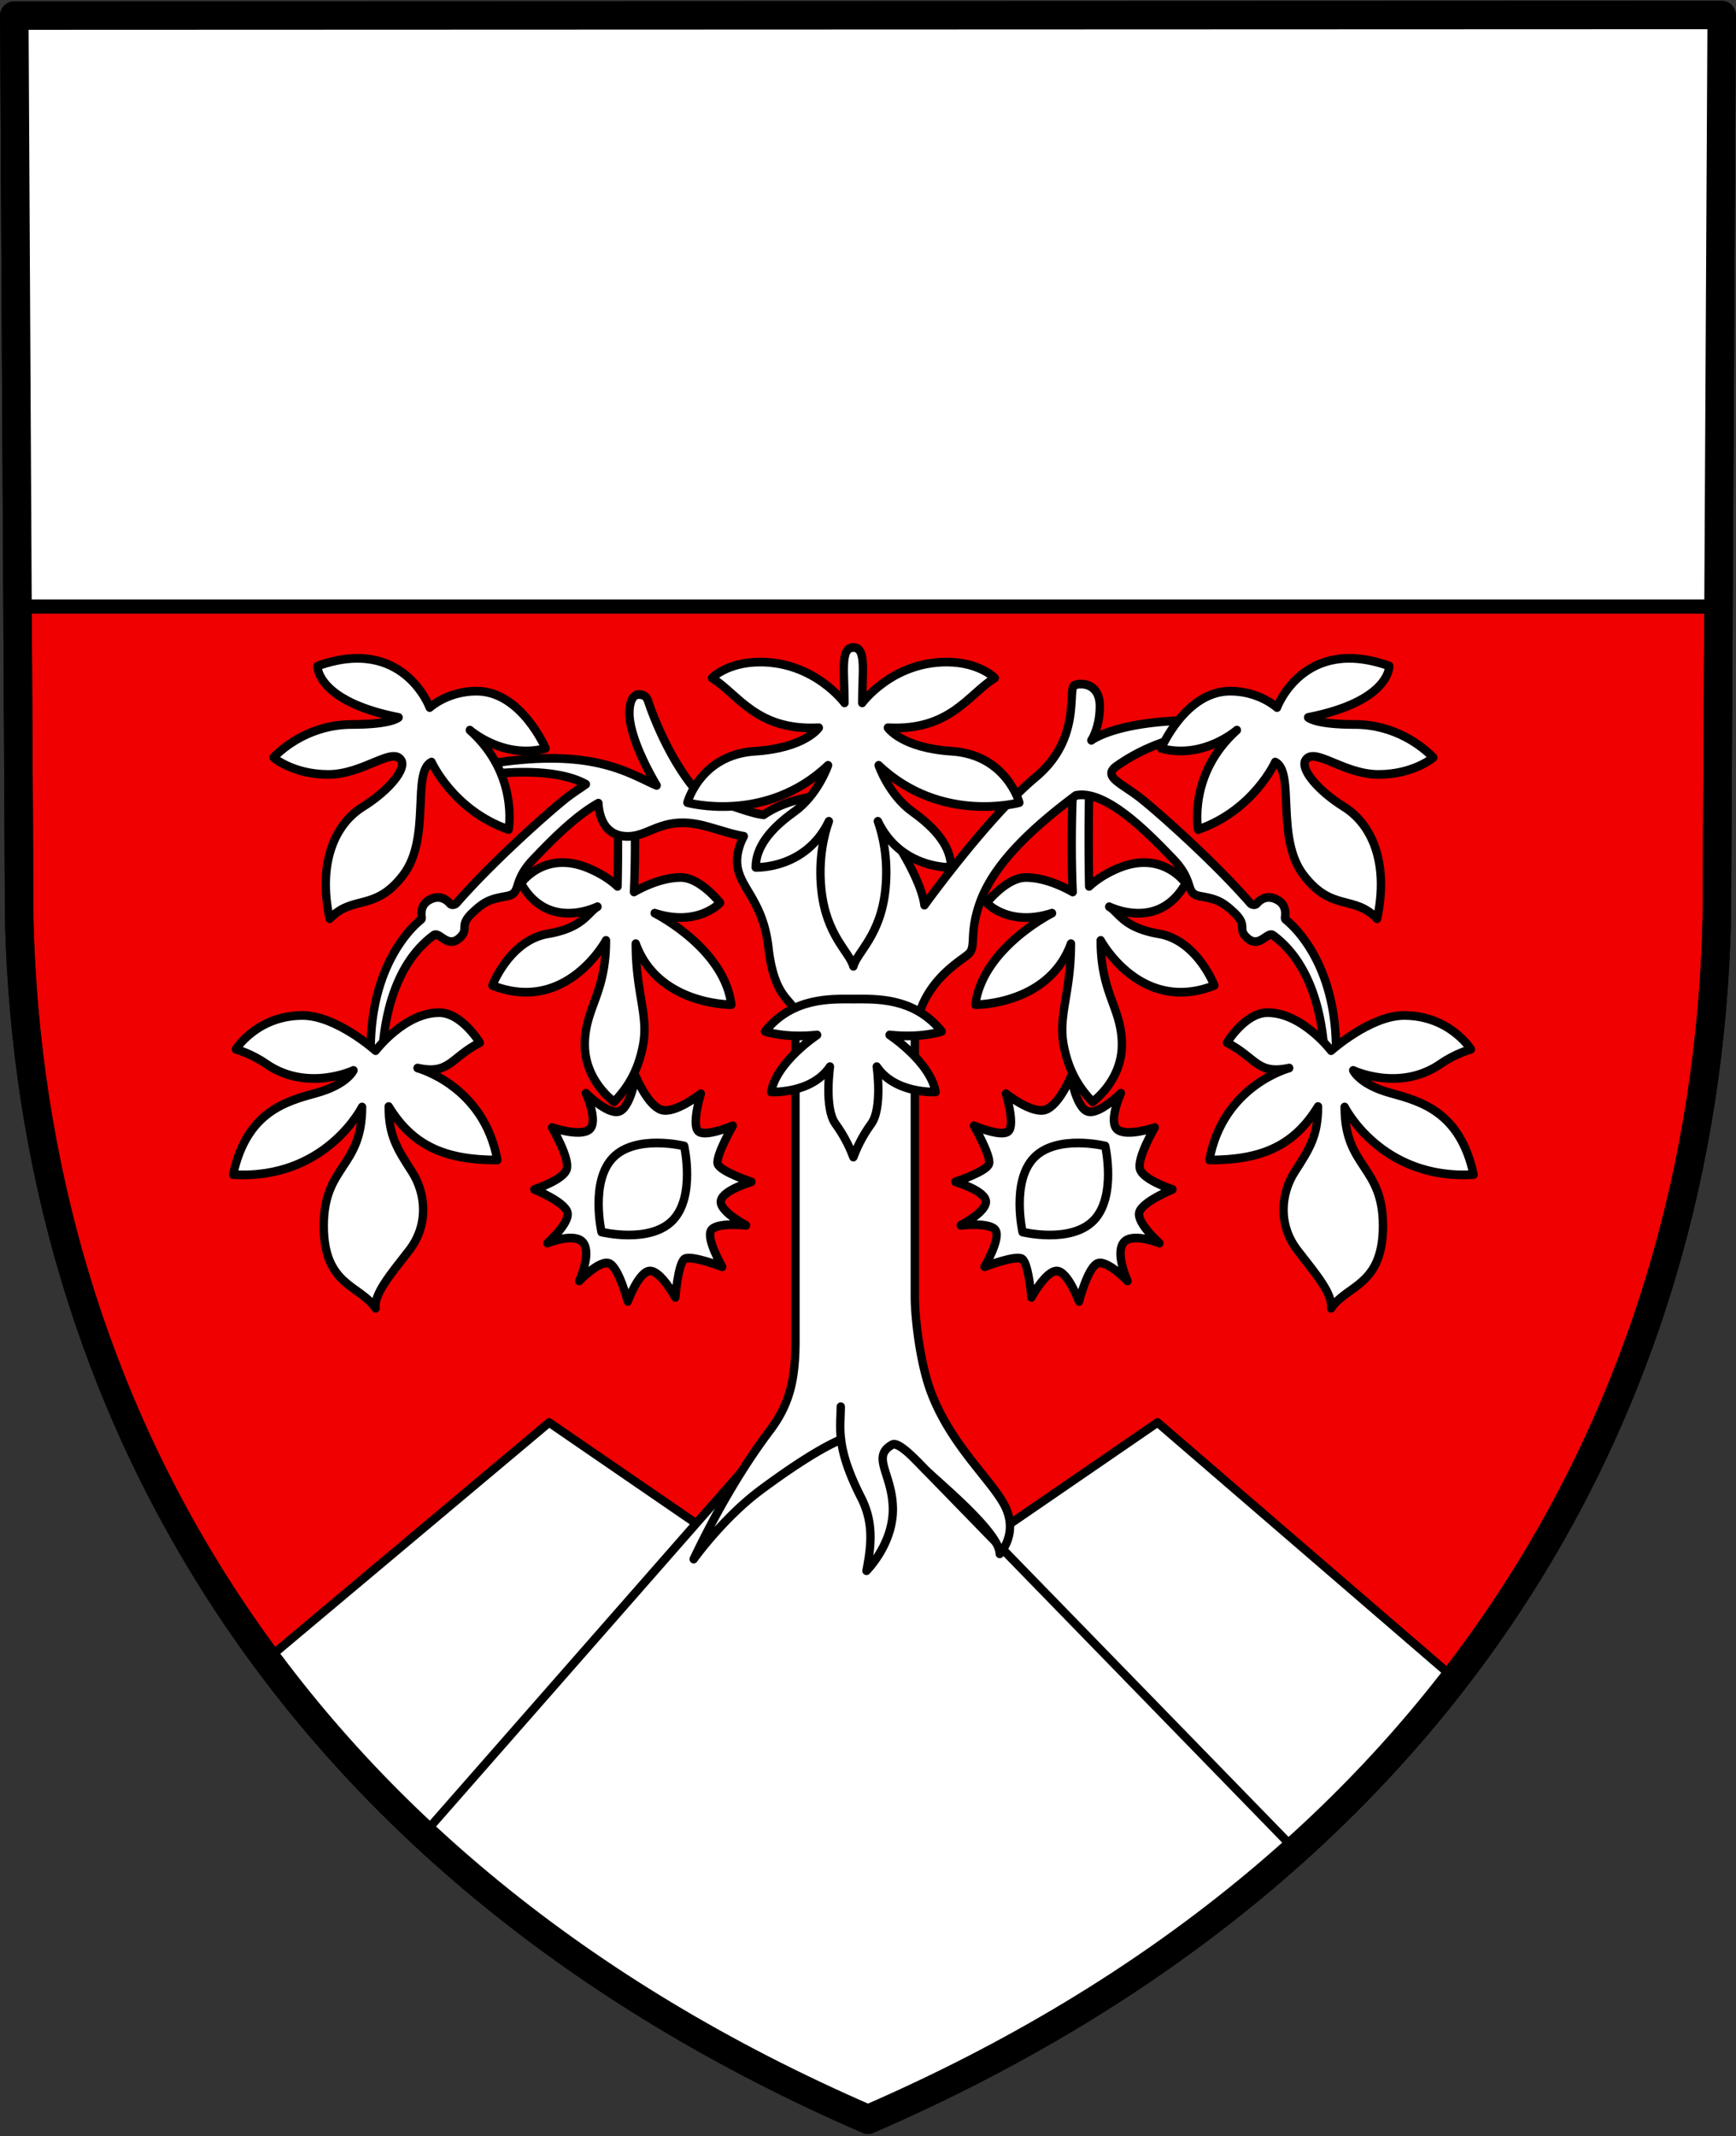 <?xml version="1.0" encoding="UTF-8"?>
<svg width="600" height="738" stroke-linecap="round" stroke-linejoin="round" stroke-miterlimit="10" xmlns="http://www.w3.org/2000/svg"><rect width="100%" height="100%" fill="#333333" stroke="none"/>><path d="m593.36 317.99 1.687-312.6h-590.1l1.688 312.6c4.087 166.95 91.655 327.01 293.36 414.4 201.72-87.388 289.27-247.45 293.36-414.4z" fill="#f00000" stroke="#000" stroke-linecap="square" stroke-linejoin="miter" stroke-width="9.835" /><path d="M4.944 5.39h586.36v204.17H4.944z" fill="#fff"/><path d="m4.944 209.56h586.36" fill="none" stroke="#000" stroke-linecap="butt" stroke-linejoin="miter" stroke-width="4.918"/><path d="m91.786 573.7c51.43 66.691 114.85 123.5 203.23 123.5 88.386 0 154.89-51.93 206.31-118.62l-101.15-87.139-105.17 72.176-105.17-72.176z" fill="#fff" stroke-width="1.031"/><path transform="matrix(.935 0 0 .973 13.037 -43.683)" d="m522.09 639.58-108.15-89.562-112.45 74.183-112.45-74.183-104.85 84.548" fill="none" stroke="#000" stroke-width="3.093"/><path d="m446.59 637.88-159.78-164.1-141.55 161.28c45.345 32.864 101.17 74.819 154.74 97.333 55.27-22.597 101.25-61.646 146.59-94.509z" fill="#fff" stroke-width="1.031"/><g stroke="#000"><g stroke-width="3.093"><path transform="matrix(.935 0 0 .973 13.037 -43.683)" d="m463.56 700.52-170.84-168.66-151.35 165.76" fill="none"/><g fill="#fff"><path transform="matrix(.935 0 0 .973 13.037 -43.683)" d="M434.93 394.82s-6.333-16-20.5-18.333c-13.216-2.177-14.757-7.615-18.354-9.621 3.704 1.617 19.216 7.183 28.27-8.296 0 0-8.594-12.144-25.25-5.25-4.986 2.064-8.308 4.423-10.435 6.335-.203-9.459-.354-25.296.268-43.003l-5.833.833s-1.585 20.375-.518 44.147c-3.719-2.023-10.553-5.147-17.315-5.147-7.167 0-14.5 9-14.5 9s8.167 8.667 24.167 3.667c0 0-25.668 12.333-28.334 32.5 0 0 27.085.25 35.334-21.667 0 17.667-4.822 25.393-2.667 36.167 1.917 9.583 6.084 15.417 10.667 20 0 0 10.833-7.333 10.833-20.333s-7.833-17.833-7.833-37c0 .001 14.667 26.335 42 16.001zM228.06 369.15c16 5 24.167-3.667 24.167-3.667s-7.333-9-14.5-9c-6.763 0-13.597 3.124-17.315 5.147.589-13.118.37-25.192.056-33.388l-6.127-1.532a796.41 796.41 0 0 1-.011 32.942c-2.127-1.912-5.448-4.271-10.435-6.335-16.656-6.894-25.25 5.25-25.25 5.25 9.054 15.479 24.565 9.913 28.27 8.296-3.597 2.006-5.138 7.444-18.354 9.621-14.167 2.333-20.5 18.333-20.5 18.333 27.333 10.333 42-16 42-16 0 19.167-7.833 24-7.833 37s10.833 20.333 10.833 20.333c4.583-4.583 8.75-10.417 10.667-20 2.155-10.774-2.667-18.5-2.667-36.167 8.249 21.917 35.334 21.667 35.334 21.667-2.667-20.166-28.335-32.5-28.335-32.5z"/><path transform="matrix(.935 0 0 .973 13.037 -43.683)" d="M461.3 371.42c-.238-.181-.281-.553-.213-1.012.2-1.333.24-4.146-2.488-5.758-3.897-2.302-6.594-.433-7.961 1.076-.688.758-1.966.384-2.442-.141-13.183-14.517-33.02-31.466-40.097-36.935-7.333-5.667-14.854-7.953-9.25-11.75 19.25-13 39.5-12.25 39.5-12.25v-3.75c-37.5-1.75-48.875 6.875-48.875 6.875s3.125-4.375 3.125-12.125-6.25-8.5-9.25-7.5 3 18.75-14.5 32.75-41.083 45.417-41.083 45.417c-1.333-11.5-20.167-39.5-28.268-39.5-13.223 0-23.967 2.608-31.151 7.415-3.495-.445-6.544-1.471-13.499-3.707-2.928-.941-5.885-1.56-8.944-2.164h.001c-13.303-13.304-20.307-34.586-20.307-34.586-.576-1.626-1.625-2.25-3.5-2.25s-3.375 2.125-3.375 6.625c0 9.804 9.917 25.415 10.059 25.639a58.47 58.47 0 0 1-2.934-1.264c-11.25-5.25-25.375-11.75-60.125-6.25l1.875 3.542s22.72-3.054 35.027 3.556c-2.113 1.449-4.933 3.117-7.728 5.277-7.077 5.469-26.914 22.418-40.097 36.935-.477.525-1.755.898-2.442.141-1.367-1.508-4.063-3.378-7.961-1.076-2.729 1.612-2.688 4.424-2.488 5.758.068.458.025.831-.213 1.012-2.852 2.165-21.222 17.599-18.299 53.897l3.75.333c0-21.75 6.305-39.561 19.188-48.625 2.25-1.583 5.278 5.285 10.063.5 3-3-.755-3.93 4.291-8.517 4.4-4 6.542-4.858 12.542-5.858s1.667-4.833 10.083-13.25c5.702-5.702 15.019-15.07 23.94-19.811.221 3.881 1.78 11.811 10.845 11.811 8.375 0 13.135-7.738 28.875-3.625 6.26 1.636 9.541 2.852 14.032 3.583a19.334 19.334 0 0 0-1.907 4.625c-3.333 12.5 8.667 15 11 34.833s10 18.333 10 24.083v115.25c0 13.5-1.843 22.528-9.5 32.25-9.125 11.585-19.013 27.238-28.125 45.625 0 0 10.798-14.538 24.704-24.488 10.044-7.188 21.642-14.668 29.762-17.97.628 4.933 2.476 11.264 7.409 20.583 4.5 8.5 4 16.25 2 26 0 0 9.75-9.25 9.75-21.75s-8.265-18.713-.25-23c2.152-1.151 7.708 4.28 11.961 8.533s27.789 22.467 27.789 30.217c0 0 6.5-6.5 2.5-15.75s-19.906-21.641-27.75-41.25c-4.25-10.625-6.125-26.875-6.125-34.375v-89.958c0-21 17.375-29.167 20.042-31.833s0-6.833 3.833-17.583c5.19-14.555 20.271-27.499 35.604-38.542 11.271-2.292 27.564 14.125 35.98 22.542s4.083 12.25 10.083 13.25 8.142 1.857 12.542 5.858c5.046 4.587 1.291 5.517 4.291 8.517 4.784 4.785 7.813-2.083 10.063-.5 12.883 9.064 19.188 26.875 19.188 48.625l3.75-.333c2.922-36.298-15.449-51.732-18.3-53.897z"/></g><path transform="matrix(.935 0 0 .973 13.037 -43.683)" d="M296.85 544.4c0 3.537-.508 6.968.091 11.667" fill="none"/><g fill="#fff"><path transform="matrix(.935 0 0 .973 13.037 -43.683)" d="M478.1 417.98s-10.666-13.5-23.5-13.5c-8.334 0-15 10.667-15 10.667 10.833 5.334 11.167 11.5 23 9 0 0-24.5 6.167-29.5 32.667 19 0 31.166-4.833 40.166-19 0 10.167-2.999 14.833-8.499 23s-6.166 19.334 1 28.167 13 15.5 12.333 20.5c5.667-8.334 19.167-7.834 19.167-29.334S483.1 459.648 483.1 437.981c0 0 13.501 26 47.667 24-5-22.334-19.501-26-30.834-29s-13.666-8-13.666-8 17.101 7.819 32.333-2.334c5.5-3.666 11.167-5.166 11.167-5.166s-7.834-12-24.667-12c-12.5-.002-27 12.499-27 12.499zM124.9 417.98s10.666-13.5 23.5-13.5c8.334 0 15 10.667 15 10.667-10.833 5.334-11.167 11.5-23 9 0 0 24.5 6.167 29.5 32.667-19 0-31.166-4.833-40.166-19 0 10.167 2.999 14.833 8.499 23s6.166 19.334-1 28.167-13 15.5-12.333 20.5c-5.667-8.334-19.167-7.834-19.167-29.334s14.167-20.499 14.167-42.166c0 0-13.501 26-47.667 24 5-22.334 19.501-26 30.834-29s13.666-8 13.666-8-17.101 7.819-32.333-2.334c-5.5-3.666-11.167-5.166-11.167-5.166s7.834-12 24.667-12c12.5-.002 27 12.499 27 12.499zM458.1 296.15s9.75-25.75 41.5-14.75c0 0 .5 12.5-30 18.25 0 0 2.5 2.5 17.25 2.5s24.875 7.625 29 11.75c0 0-7.25 6-20.25 6s-23.84-10.057-27-5c-1.875 3 4.25 10.5 14.25 16.5s16.751 19.417 12.251 39.75c-8.667-8.667-16.667-2.333-27.167-15.5s-3-36.667-10.5-40.167c0 0-8 17.167-28.5 24 0 0-3.834-19.667 14.333-35.333 0 0-12.334 10.5-28 6.5 0 0 9-20.333 25.5-20.333 10.834 0 17.333 5.833 17.333 5.833zM144.9 296.15s-9.75-25.75-41.5-14.75c0 0-.5 12.5 30 18.25 0 0-2.5 2.5-17.25 2.5s-24.875 7.625-29 11.75c0 0 7.25 6 20.25 6s23.84-10.057 27-5c1.875 3-4.25 10.5-14.25 16.5s-16.751 19.417-12.251 39.75c8.667-8.667 16.667-2.333 27.167-15.5s3-36.667 10.5-40.167c0 0 8 17.167 28.5 24 0 0 3.834-19.667-14.333-35.333 0 0 12.334 10.5 28 6.5 0 0-9-20.333-25.5-20.333-10.834 0-17.333 5.833-17.333 5.833zM314.9 412.4c11.75 1.25 19.25-1.25 19.25-1.25-10.25-12.25-24.5-11.5-32.649-11.5s-22.399-.75-32.649 11.5c0 0 7.5 2.5 19.25 1.25 0 0-15 9.5-17 20.25 0 0 15 .75 21.75-9 0 0-2.186 14.689 2 20.25 3.776 5.018 5.549 9.125 6.649 11.875 1.101-2.75 2.873-6.857 6.649-11.875 4.186-5.561 2-20.25 2-20.25 6.75 9.75 21.75 9 21.75 9-2-10.75-17-20.25-17-20.25zM362.85 329.9s-4.75-17-25-18.25c-18.507-1.143-23.583-8.333-23.583-8.333 23 1.167 29.667-11.833 39.499-17.667 0 0-5.666-5.667-17.832-5.667-20.166 0-31.167 14.5-31.167 14.5 0-11 1.666-19.667-3.268-19.667s-3.268 8.667-3.268 19.667c0 0-11.001-14.5-31.167-14.5-12.166 0-17.832 5.667-17.832 5.667 9.832 5.833 16.499 18.833 39.499 17.667 0 0-5.076 7.191-23.583 8.333-20.25 1.25-25 18.25-25 18.25s29 7.75 52-13.25c0 0-3.75 10.5-12.5 16.5s-14.25 12.5-14.25 19.75c0 0 18.539.769 27.044-16.378-1.651 4.454-3.97 13.047-2.794 24.128 1.75 16.5 10.451 22.25 11.851 27.375 1.399-5.125 10.101-10.875 11.851-27.375 1.175-11.081-1.144-19.674-2.795-24.128C319.061 353.669 337.6 352.9 337.6 352.9c0-7.25-5.5-13.75-14.25-19.75s-12.5-16.5-12.5-16.5c23 21 52 13.25 52 13.25zM381.92 427.18s-4.327 10.1-9.347 11.774-14.682-5.704-14.682-5.704 3.383 10.659 1.066 13.197-12.88-1.813-12.88-1.813 6.357 10.708 5.585 13.475-12.465 6.453-12.465 6.453 10.505 2.929 11.265 6.668-9.285 8.778-9.285 8.778 10.931-1.219 12.897 1.765-4.098 12.956-4.098 12.956 11.395-4.215 13.852-2.829 3.488 13.713 3.488 13.713 5.295-9.467 9.391-9.391 8.197 10.804 8.197 10.804 3.099-11.474 6.563-13.367 11.387 6.109 11.387 6.109-4.559-9.404-1.606-13.465 13.377.028 13.377.028-8.313-7.042-7.464-10.822 12.276-8.254 12.276-8.254-10.715-3.34-11.977-7.172 5.434-14.8 5.434-14.8-10.396 3.41-13.835.663 1.331-12.863 1.331-12.863-7.831 7.556-12.122 6.512-6.348-12.415-6.348-12.415z"/><path transform="matrix(.935 0 0 .973 13.037 -43.683)" d="M390.4 478.18c8.438-8.438 4.198-26.357 4.198-26.357s-17.92-4.24-26.357 4.198c-8.438 8.438-4.199 26.358-4.199 26.358s17.92 4.24 26.358-4.199zM221.08 427.18s4.327 10.1 9.347 11.774 14.682-5.704 14.682-5.704-3.383 10.659-1.066 13.197 12.88-1.813 12.88-1.813-6.357 10.708-5.585 13.475 12.465 6.453 12.465 6.453-10.505 2.929-11.265 6.668 9.285 8.778 9.285 8.778-10.931-1.219-12.897 1.765 4.098 12.956 4.098 12.956-11.395-4.215-13.852-2.829-3.488 13.713-3.488 13.713-5.295-9.467-9.391-9.391-8.197 10.804-8.197 10.804-3.099-11.474-6.563-13.367-11.387 6.109-11.387 6.109 4.559-9.404 1.606-13.465-13.377.028-13.377.028 8.313-7.042 7.464-10.822-12.276-8.254-12.276-8.254 10.715-3.34 11.977-7.172-5.434-14.8-5.434-14.8 10.396 3.41 13.835.663-1.331-12.863-1.331-12.863 7.831 7.556 12.122 6.512 6.348-12.415 6.348-12.415z"/><path transform="matrix(.935 0 0 .973 13.037 -43.683)" d="m234.76 478.18c8.438-8.438 4.198-26.357 4.198-26.357s-17.92-4.24-26.357 4.198c-8.438 8.438-4.199 26.358-4.199 26.358s17.92 4.24 26.358-4.199z"/></g></g><path d="m593.37 317.77 1.687-312.6-590.11 0.216 1.697 312.38c4.088 166.95 91.655 327.01 293.36 414.4 201.72-87.388 289.28-247.45 293.36-414.4z" fill="none" stroke-linecap="square" stroke-linejoin="miter" stroke-width="9.835" /></g></svg>
